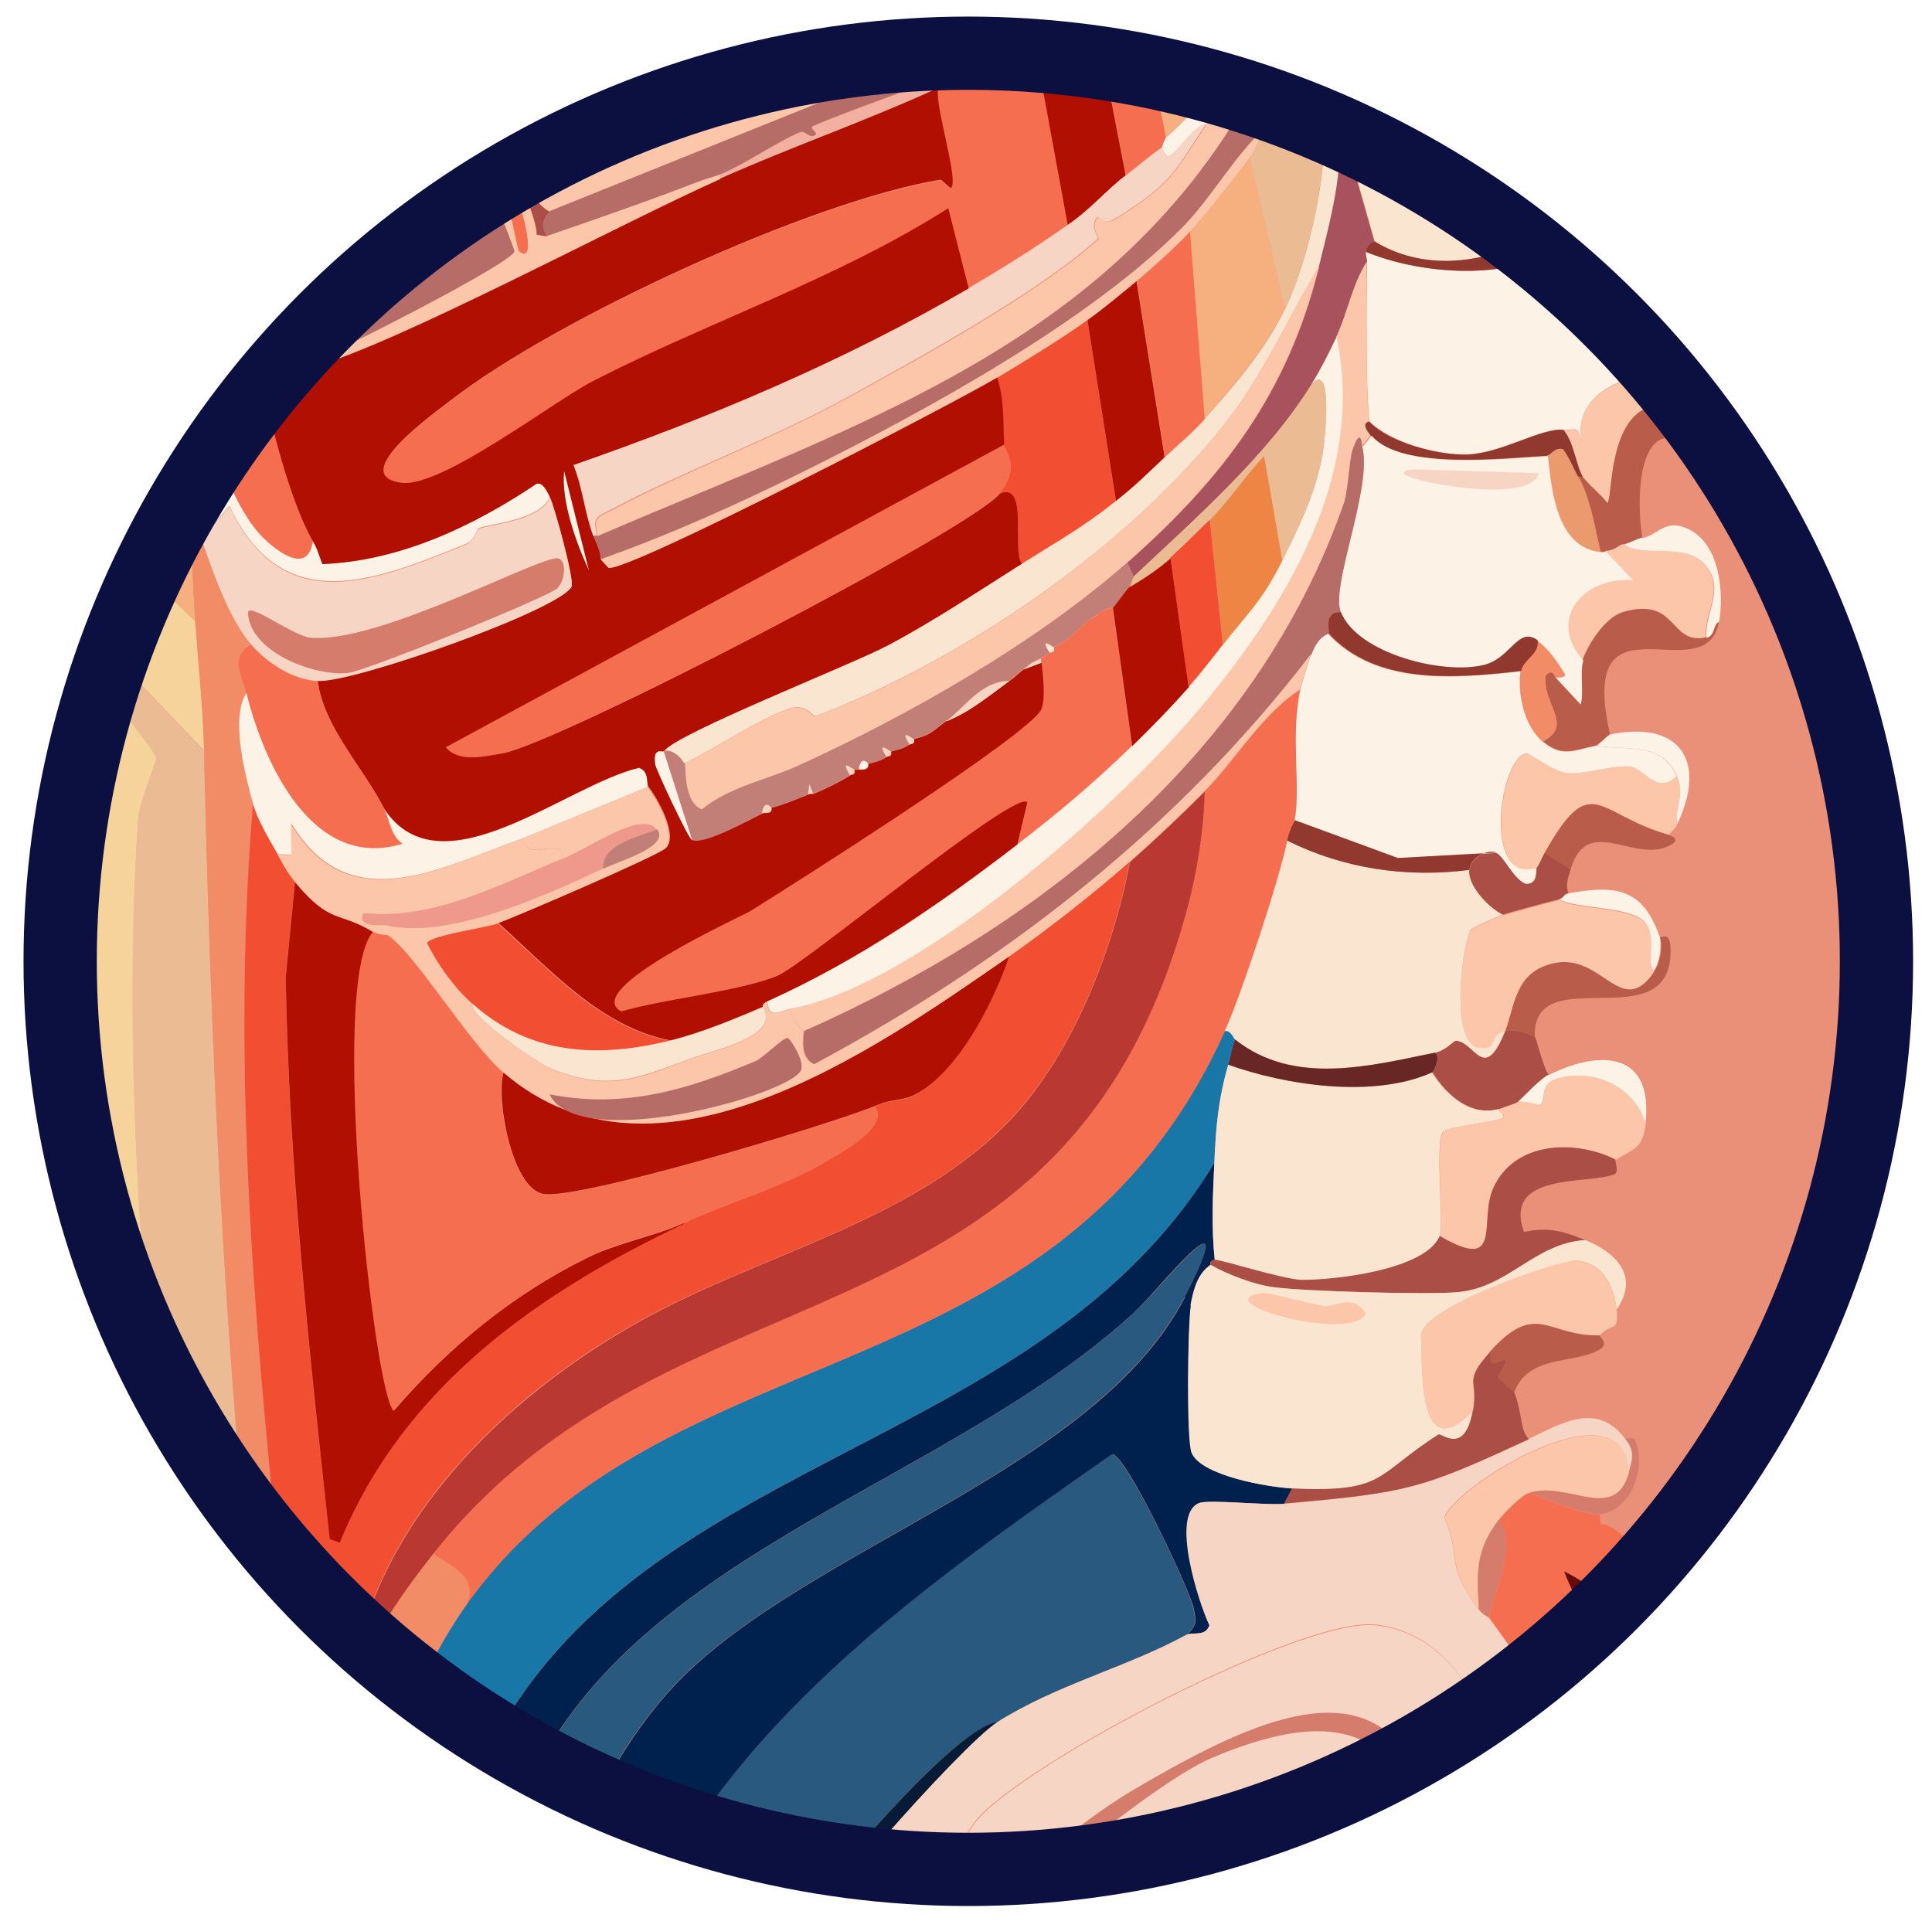 <?xml version="1.0" encoding="UTF-8"?>
<svg id="Layer_1" xmlns="http://www.w3.org/2000/svg" xmlns:xlink="http://www.w3.org/1999/xlink" version="1.1" viewBox="0 0 501 500">
  <!-- Generator: Adobe Illustrator 29.5.1, SVG Export Plug-In . SVG Version: 2.1.0 Build 141)  -->
  <defs>
    <style>
      .st0, .st1 {
        fill: none;
      }

      .st2 {
        fill: #fcc6aa;
      }

      .st3 {
        fill: #f6af7e;
      }

      .st4 {
        fill: #081b36;
      }

      .st5 {
        fill: #d67c6d;
      }

      .st6 {
        fill: #6a090b;
      }

      .st7 {
        fill: #1977a7;
      }

      .st8 {
        fill: #f28c67;
      }

      .st9 {
        fill: #ab4e46;
      }

      .st10 {
        fill: #00214e;
      }

      .st11 {
        fill: #ba3832;
      }

      .st12 {
        fill: #f2b0a1;
      }

      .st13 {
        fill: #f24f32;
      }

      .st14 {
        fill: #ef8545;
      }

      .st15 {
        clip-path: url(#clippath-1);
      }

      .st16 {
        fill: #ea9a6c;
      }

      .st17 {
        fill: #ebbb94;
      }

      .st18 {
        fill: #a8525d;
      }

      .st19 {
        fill: #b95c49;
      }

      .st20 {
        fill: #db323e;
      }

      .st21 {
        fill: #ee998c;
      }

      .st22 {
        fill: #2a597f;
      }

      .st23 {
        fill: #b66d68;
      }

      .st24 {
        fill: #f56e50;
      }

      .st25 {
        fill: #fae5d0;
      }

      .st26 {
        fill: #682625;
      }

      .st1 {
        stroke: #0b1041;
        stroke-miterlimit: 10;
        stroke-width: 19px;
      }

      .st27 {
        fill: #fdf2e6;
      }

      .st28 {
        fill: #c17f78;
      }

      .st29 {
        fill: #f7d5c4;
      }

      .st30 {
        fill: #91392f;
      }

      .st31 {
        fill: #b20f03;
      }

      .st32 {
        clip-path: url(#clippath);
      }

      .st33 {
        fill: #eb9078;
      }

      .st34 {
        fill: #f7d39c;
      }
    </style>
    <clipPath id="clippath">
      <circle class="st0" cx="251.1" cy="249.3" r="234.8"/>
    </clipPath>
    <clipPath id="clippath-1">
      <circle class="st0" cx="265" cy="382" r="386.1"/>
    </clipPath>
  </defs>
  <circle class="st33" cx="250.5" cy="251.2" r="239.8"/>
  <g class="st32">
    <g class="st15">
      <g id="Generative_Object-3">
        <g>
          <path class="st34" d="M-17.5,109.2c3.2,8.6,18.8,25,20.9,32.3,4.8,16.7,1.5,69.5,3.3,91.2,7.6,95.4,22.1,229.8,58.3,317.5,5.4,13,11.4,12.8,13.2,30,7,67-25.8,156.5-36.9,223.4-2.2,13.7-10.5,65.1-8.4,75.5,1.7,8.6,20.3,14.5,27,18.5-6.1-102.7,23.8-202.5,30.9-304.3-2.5-8.1-3.6-17.4-5.2-25.8-24.6-53.6-35.4-120.4-42.6-179.3-6.8-55.8-10.9-120.3-7.1-176.1.3-3.7,4.8-14.7,4.7-15.5-.4-3-33.3-41-34.1-50.4l46.5,48.5c-.3-11.3-1.5-22.4-2.3-33.6-21.4-18.7-32.3-48.3-41.7-74.7-10.1,7.7-17.2,14.7-26.5,22.8h0Z"/>
          <path class="st3" d="M9,86.4c9.4,26.4,20.3,55.9,41.7,74.7-.6-8.6-1.3-17.7-.2-26.3-6.5-22.3-9.6-46-9.7-69.2,0,0,0-1.5-1.4-1.1-10.7,6.7-20.3,14.3-30.3,22Z"/>
          <path class="st17" d="M85.6,567.6c-.7-3.6-.8-10.7-1.7-16.1-21.5-125.8-28-230.1-31-356.8L6.4,146.2c.8,9.4,33.7,47.4,34.1,50.4,0,.8-4.4,11.8-4.7,15.5-3.8,55.8.3,120.3,7.1,176.1,7.2,58.9,18,125.8,42.6,179.3h0Z"/>
          <g>
            <path class="st8" d="M50.6,161.1c.8,11.3,2,22.3,2.3,33.6,3,126.7,9.5,230.9,31,356.8l12.4-1.3c-.2-1.6-.3-3.3-.5-5-.5-5-2.2-11.6-.4-16.3-2.7-37.3,3.5-82.2,25.8-113.1,2.7-7-4-9.5-8.9-12.9-9.3,11.8-15.3,20.9-21.4,34.9-3.7,8.5-6.7,17.9-9.8,26.7-.5,1.5,4,3-2.1,4-8.8-86.4-20.6-173.5-13.4-260.1-2.1-7.3-5.9-22.2-1.7-28.7-1.2-4.8-4.4-9.6,1.2-12.7-5.7-6.6-10.1-19.2-12.9-27.5-.6-1.7-1.3-3.1-1.8-4.8-1,8.6-.3,17.7.2,26.3h0Z"/>
            <path class="st7" d="M121.2,415.9c-22.3,30.9-28.5,75.8-25.8,113.1.4,5.1,2.3,11.5.4,16.3.2,1.6.3,3.3.5,5,2.5,20,6.1,42.3,12.7,61.4,3.6,10.4,10.2,19.9,14.4,29.8,2.6,6.1,5.8,9.8,6.8,16.8,6.7-.5,1.9-6.9,7.9-8.3l-.3-2.5c-27.4-49-35.9-119.2-19.3-173,30.4-98.7,146.7-91,196.4-172.9.4-9.5,1-16.3,3.6-25.5.6-2.1,1.1-4.5,1.8-6.5-.4-.4-1.3-2.6-2.7-2.2-43.7,96.8-144.6,76.5-196.5,148.5h0Z"/>
            <path class="st22" d="M152.6,549.3c6.9-17.7,31.3-24.6,48.4-28.9-.4-2.6-1.4-8.4-1.1-10.5,1-7.1,46.2-61.8,58.6-63.2,15.1-9.7,33.4-14.2,49.1-22.7,2.8-2.4,2.5-3.6,1.8-7.1-.9-4.6-17.3-39.5-21.1-39.8-62.9,43.9-126.9,89.2-135.7,172.2h0Z"/>
            <path class="st10" d="M131.6,551.5c-2,30.5,3.1,65.3,6.3,95.9l.3,2.5h1.2c3-22.9,6.5-83.1,13.3-100.6,8.7-83,72.8-128.3,135.7-172.2,3.8.3,20.1,35.2,21.1,39.8.7,3.5,1,4.6-1.8,7.1,1.6-.9,4.9.6,6-2.5-2.8-5.7-10.1-28.7-2.7-31.7,2.4-1,17,.6,22,.2l2.1-4c-5.9-.3-23.5-3.2-26-9.2-1.4-3.2-1.1-33.5-.2-38.2l-1.5-2.4c-23.1,45.1-98.2,65.2-131.9,100.3-26.4,27.6-41.3,77.4-43.8,115h0Z"/>
            <path class="st10" d="M137.8,647.4c-3.2-30.6-8.3-65.4-6.3-95.9-12.2-27.4-5.7-66.9,7.8-93,29.4-56.9,108-74.9,155.1-118.4,6.1-5.7,28.3-34.1,12.8-3.8l1.5,2.4c.7-3.7,1.6-8.2,5.2-10.6,0,0-.5-1.1,1.1-1.4-.9-8.4-.5-16.7-.1-25.1-49.7,81.9-166,74.3-196.4,172.9-16.6,53.8-8,123.9,19.3,173h0Z"/>
            <path class="st13" d="M90.8,437.8c5.4-42.4,39.9-75.9,75.9-95.7,31.4-17.4,70.9-25.4,96.1-52.7,15.6-16.9,25.9-43.4,30.1-65.9-9.1,8.1-21.3,17.6-31.3,24.6-3.8,10.9-11.6,26.3-20.9,33.6-6.3,4.9-7.8,2.6-13.9,5.2,4.1,5.1-8.3,11.7-11.7,13.8-11.7,7.1-25.4,10.8-37.8,16.5-38,18-72.8,42.4-89.2,82.7l-2.6-1c-5.4-48.5-10.7-96.8-11.4-145.6l2.4-24.7c-2.2-2.7-2.9-4.2-4.5-7.1-2.3-4.1-5.1-8.6-6.4-13.1-7.2,86.6,4.6,173.8,13.4,260.1,6.1-1,1.6-2.5,2.1-4,3-8.8,6-18.2,9.8-26.7h0Z"/>
            <path class="st24" d="M312.4,205.2c-.2,9.9-1.9,20.5-4.4,29.9-31.8,118.9-133.1,88.6-195.7,167.8,4.8,3.4,11.6,5.9,8.9,12.9,51.9-72,152.8-51.7,196.5-148.5,4.4-9.7,14.2-39.7,16.2-49.4.7-3.6,1.9-4.9,2-5.2,1.7-8.2-1.2-22.1,1.5-34-10.1,6.5-16.7,18.1-24.8,26.4h0Z"/>
            <path class="st11" d="M293,223.6c-4.2,22.4-14.5,48.9-30.1,65.9-25.2,27.2-64.7,35.3-96.1,52.7-36,19.9-70.5,53.4-75.9,95.7,6.1-14,12.1-23,21.4-34.9,62.6-79.2,163.9-49,195.7-167.8,2.5-9.5,4.2-20.1,4.4-29.9-5.5,5.6-13.5,13.1-19.4,18.3h0Z"/>
            <path class="st22" d="M131.6,551.5c2.5-37.6,17.4-87.4,43.8-115,33.7-35.1,108.7-55.2,131.9-100.3,15.5-30.2-6.6-1.8-12.8,3.8-47.1,43.6-125.7,61.6-155.1,118.4-13.5,26.1-20,65.6-7.8,93h0Z"/>
            <g>
              <path class="st25" d="M326.2-10.7c2,2.9,3.1,6.5,4.8,9.5,1.2,2.2,3.7,4.9,4.5,7.1,4.5,11.6,1,8.8-2.9,20.4,2.2-2.7,5.9-9.7,8.2-5.2,6.8,13-1.1,46-7.6,59.1-5.3,10.8-12.9,19.6-20.9,28.5-3.6,4-6.5,6.3-10.3,9.8-4.6,4.4-7.4,7.2-12.6,11.3-8.9,7-15.4,10.5-24.6,16.4-11.4,7.2-22.9,14.9-34.8,21.2-9.1,4.9-54.8,22.8-58,27.4,2.2-.6,4.5,1.4,5.4,3.2,8.2-3.9,18.6-11.1,26.8-14.1,5.3-1.9,6.2,2.3,7.7,1.7,38.9-15.1,81.1-44,106.7-77,9.5-12.3,15.4-26.4,23.5-39.5,3.3-13.1,6.3-24.1,5.4-38.2l9,31.7c12,7.5,27.5,6.3,39.5-.4,4.1-2.3,6.1-8.2,6.7-8.2.7,0,3.4,5.4,3.8,5.9.3.3,5.3,7.9,5.4,3.8-3.3-2.2-12.9-28.1-11.2-29.6,11,7.1,20.1-3.3,28.7-1.7,6.7,1.2,5.8,10.9,10.7,12.7-.1-1.6-1.2-2.9-1.8-4.8-1.7-5.6-5.7-12.5-11-15.2-6.2-3.2-7.6-2.1-10.5,1.1-2.5,2.7-.2,7-8.2,5.9-5.3-.7-22.5-20.8-26.6-26.1,2.3,3.7.9,5.8-2.3,7.8-6.6,4.1-32.9,8.9-36.4,0,15,6.5,25.4-.1,36-10-1.4-2.6-2.7-5.7-.9-8.7v-1.2c-17.6-2.5-34.4-3.5-52-4.6h0Z"/>
              <path class="st19" d="M378.1-6.1v1.2c7,.1,32.5,27.5,33.5,31,1.1,3.9-1.9,3.7-3.1,6,8,1.1,5.6-3.1,8.2-5.9l-10.4-27.8c-2.7-.5-4.7-.3-6.3-.6l9.2,21.6-20.6-22.9c-2.9-.5-5.2-2-10.3-2.7h0Z"/>
              <path class="st27" d="M388.4-3.4l20.6,22.9-9.2-21.6c-3.8-.7-7.7-.7-11.4-1.3h0Z"/>
              <path class="st29" d="M396.4,373.3c-27.9,12.9-31.2,13.8-63.5,16.7-5,.4-19.6-1.2-22-.2-7.5,3,0,26,2.7,31.7-1.1,3.1-4.4,1.6-6,2.5-15.6,8.5-33.9,13-49.1,22.7-9.2,5.9-53,55-54.8,64-3.9,19.2,12.5,29.5,24.3,40.7,6-2.3-7.5-9.1-8.7-11-14.3-22.7,10.9-36.1,21.8-49.3,4.6-5.6,8.6-15.1,12.4-19.5,13-14.9,84.4-52.4,103.2-50.3,20.9,2.3,31.4,25.1,31.5,43.7,0,7.6-4.8,14.4-6.6,20.8,0,.2,2.8,2,2.7,2.2-.8,2.7-6,3.2-4.2,7.3,11-12.9,21.6-19,21.1-38.6-.5-17.2-5.8-24.4-15.2-37.3-.1-.1-1.5-.5-2.7-2.2-8.7-11.6-4.1-12.3-8.7-23.5.8-7,46.5-36.4,47.7-11.9,1-3.4,1.7-5.6-.9-8.7-7.4-9.9-16.9-3.7-25.1.1h0Z"/>
              <path class="st27" d="M354.2,65.4c-.1.7.3,1.7.3,2.5-.1,10-.4,31.7.6,41.3,5.3,5.5,17.8,8.9,25.4,8.6,9-.3,19.3-7,25-6.4,3.5.4,3.3-1.6,4.7,3.3-4.7-21.2,41.5-24.6,34.1-3.6,1.1,0,1.2-1.5,2.4-1.5,2.7-12.7,3.4-17.7-9.4-24.1-3.6-.4-6.2,1.5-9.2,2.2-.2,0-.2,2.2-2.2,2.7-15.5,4.3-18.2-14.9-24-25.1-12.7,7.6-34.5,5.5-47.7,0h0Z"/>
              <path class="st24" d="M415,395.2c-3.5,0-19.2,7.2-20.1,11.5-1.4,6.8,2.9,9.7,5.2,13.9,15.7,9.8,15.8,24.2,15.6,41-.1,7.6-1.5,16.2-3.9,23l3.9.9c.2-17.4,2.6-28.9,1.3-47.2-.2-2.5-3.8-2.9,2.2-3.4-4.2-10.7-9.9-18-13.5-27.4,32.1,15.4,34.8,69.1,36.3,100.9,1.3,28.7-1.6,61.9-9.5,89.4.2.8.3,1.7.3,2.5,5.5-3.3,6.3-12.5,8.1-18.4,4.3-14.4,8.4-30,10.4-45,4.7-36.9.7-95.9-20.9-127.6-2.5-3.8-10.6-14.1-15.3-14.1h0Z"/>
              <path class="st2" d="M393.5,285.8c-1.4.6-3.5,1.1-4.8,1.8-.7.3,2.3,1.8.9,2.4-2.6,1.1-14,2.1-15.3,3.5-2.2,2.5.2,24.5-.9,27.1,16.6,9.7,10.2-3.7,13.8-12.1,5.4-12.6,21.5-12.9,31.8-7.7,4.4-2.9,7-2.6,7.8-9.6-2.9-9.6-13.8-14.3-23.1-11.4-4.8,1.5-2.5,5.7-4.3,6.7-.2.1-4.6-1.2-5.7-.7h0Z"/>
              <path class="st24" d="M388.6,394.2c5.3,5.9-1.3,18.5-2.4,25.3,9.4,13,14.7,20.1,15.2,37.3,4,5.8,5.2,15,6.1,22,5.6,1.1,6.9-13.7,7-17,.6-22-5.4-24.8-14.3-41.1-2.3-4.2-6.6-7.1-5.2-13.9.9-4.3,16.6-11.5,20.1-11.5l-.3-2.5c-3.3.3-14.4-4.1-18.1-5.6-2.1.6-6.6,5.2-8,7.1h0Z"/>
              <path class="st2" d="M381.9,366c1.5-8.3-2.8-7.4,4.6-15.5,12.1-13.4,14.8-3.9,28.4-4.2,3.2-3.6,4.9-.4,4.3-6.7-.5-6-4-12.3-10.7-12.7-4-.2-40.9,12.3-40,19.9.4,8.9-.8,33.5,13.3,19.3h0Z"/>
              <path class="st9" d="M373.3,320.5c-3.9,8.7-27.5,11.4-35.8,11.3-4.7,0-21.3-5.4-22.5-5.2-1.6.3-1,1.3-1.1,1.4,4.3,2.5,11.5,5.2,16.3,5.8,7.9,1.1,40.2,2,47.8,1.3,13.3-1.2,19.8-12.7,33.1-13.5-5-2-9.3-3.6-15.9-2.1-5.6-15.7,16.8-12.2,23.5-15,1.2-.5,0-3.6.2-3.8-10.3-5.2-26.4-4.9-31.8,7.7-3.6,8.4,2.8,21.8-13.8,12.1h0Z"/>
              <path class="st2" d="M398.5,225.1c1-1.5,1.3-2.6,2.1-4,12.3-21.6,13.4-9.9,32.1-4.6.8-.9,1.7-1.6,2.2-2.7-.7-4.4,2.1-7.6,0-12.5-5.1,5.1-8.4-2.1-12.2-2.5-4.6-.4-11.4,2.1-16.1,1.7-3.3-.3-10-5.2-10.6-5.2-6.9.9-11.8,34,2.5,29.8h0Z"/>
              <path class="st9" d="M381.9,366c-2.1,11.5-8,5.4-8.8,5.9-16.7,10.6-13.5,15.1-38,14l-2.1,4c32.3-2.8,35.6-3.8,63.5-16.7-2.3-1.9-1.7-6.6-3.8-12.1-.1-.3-4-3.6-4.2-4,0-.2,2.2-3.8,2.1-4-.7-1.9-4.6,3.6-4-2.7-7.4,8.2-3.1,7.2-4.6,15.5h0Z"/>
              <path class="st19" d="M410.4,171.1c-1,2.7.2,8.5-.7,11.4l-6.4-6.9c0,.1-.6-2.6-2.5-.4-.9,7.4,7.4,12.9-.7,17,5,4.2,7.9,2.3,13.9,1.1.2,0,3.2-2.8,3.5-2.9-8.8-38.8,24.9-10.2,28.3-29.3-1.7.6-.9,3.6-3.3,4.1-9.5,2-7.2-10.7-21.4-6.6-4.6,1.3-9.1,8.2-10.6,12.4h0Z"/>
              <path class="st19" d="M410.5,123.5h-1.2c3.2,5.8,4.3,13.3,5.8,19.6.4,0,.8-.1,1.2-.1,3.1-.1,3.4-1.4,4.8-1.8,1.8-.5,3-1.3,4.8-1.8-1.2-6.3-1.7-23.7,5.5-25.7,5.4-1.5,13.1,6.6,16.8-1.1,1.1-2.3-1.6-2.8-1.6-3-1.1,0-1.2,1.5-2.4,1.5-5.7-.1-6.7-8.7-16.3-5.8-11.2,3.4-9.8,24.4-11.2,25-1.5-2.2-5.2-4.9-6.4-6.9h0Z"/>
              <path class="st19" d="M438.1,40.3c.6,1.9,1.6,3.2,1.8,4.8.2,3.7.8,4.9-2.3,7.8-22.6-19.4-20.1,12.1-14.8,26.6l-11.8-10.7c4.2,7.8,6.2,17.6,14.8,21.7,2-.6,2-2.7,2.2-2.7-.9-5.9-5.8-26.9,0-30.1,3.7-2,12.3,3.2,14.1-3.3.2-.7,0-14.7-4-14h0Z"/>
              <path class="st9" d="M390.4,267.3c-5.6,14-7.8,2.7-12.9,2.6-.3,0-2.7,2.5-5.3,3.1,1.6.9-.5,5-.7,5.1,3.7,5.9,9.9,11.5,17.3,9.5,1.4-.6,3.4-1.1,4.8-1.8,1.9-1.8,6-6.1,8-7.1-1.3-1.5-3.2-9.3-3.5-9.7-.5-.6-5.4-2.3-7.7-1.7h0Z"/>
              <path class="st19" d="M430.5,243.1c.7,2.8,0,6.7-1.6,8.9-8.5,12.4-13.4-5.1-26-2.3-10.2,2.3-10.1,11.3-12.6,17.6,2.3-.6,7.2,1.1,7.7,1.7-.8-20.8,36,1.3,35.2-23.1-.1-4.6-2.7-2.6-2.8-2.8h0Z"/>
              <path class="st9" d="M381,225.6c-.5,4.1,5.2,10,8.7,11.6,1.3-.5,12.8-3.6,14.6-4,1.2-.2,1.2-1.3,2.4-1.5-.8-2.6,0-4.1.6-6.3l-6.7-4.3c-.8,1.4-1.1,2.5-2.1,4-.2.4.5,4.2-2.7,4.1-3.2-1.1-5.7-7.2-7.7-8-2.4-.9-6.6,1.1-7.1,4.5h0Z"/>
              <path class="st19" d="M400.6,221.1l6.7,4.3c4.4-14.8,17.2-.7,26.3-6.5,2.4-1.6-1-2.3-.9-2.4-18.8-5.3-19.9-17-32.1,4.6h0Z"/>
              <path class="st19" d="M386.5,350.5c-.6,6.3,3.3.8,4,2.7,0,.2-2.2,3.8-2.1,4,.1.3,4,3.6,4.2,4,3.6-9.9,15.3-7.4,22-11.1,3-1.6,0-3.5.2-3.8-13.6.4-16.3-9.2-28.4,4.2h0Z"/>
              <path class="st27" d="M425.9,139.4c-1.8.5-3,1.3-4.8,1.8,4.9,3.6,15.5-.4,20.6,4.8,6.2,6.4.3,12.6.8,19.4,2.4-.5,1.6-3.5,3.3-4.1,1.1-6.3.8-20.1-8.2-24.2-5.7-2.6-7.4,1.4-11.7,2.5Z"/>
              <path class="st27" d="M401.6,278.7c-2.1,1-6.1,5.3-8,7.1,1.1-.5,5.5.8,5.7.7,1.9-1-.4-5.2,4.3-6.7,9.4-2.9,20.2,1.8,23.1,11.4,2.1-18.3-11.5-19.2-25.1-12.4h0Z"/>
              <path class="st27" d="M417.5,190.5c-.2,0-3.2,2.8-3.5,2.9,7.6,1.3,17-1.1,20.9,7.9,2.1,5-.7,8.1,0,12.5,7.9-16.5.7-27.1-17.5-23.3h0Z"/>
              <path class="st27" d="M406.7,231.7c-1.2.2-1.2,1.2-2.4,1.5,4.2,2.6,19.6,1.7,22.6,6.4,2.5,3.9-.1,9,1.9,12.3,1.5-2.2,2.2-6.2,1.6-8.9-4.3-12.3-10.8-13.7-23.8-11.3h0Z"/>
              <path class="st5" d="M421.5,373.2c2.6,3.1,1.9,5.3.9,8.7-3.6,13.1-15.7,2.1-25.8,5.2,3.8,1.5,14.9,5.9,18.1,5.6,8.5-.8,12.3-12.4,9.3-19.2-.5-1.1-2.4-.2-2.5-.4h0Z"/>
              <path class="st4" d="M201.1,520.4c1.2,8.7,5.2,15.1,11,21.4,6,6.5,19.7,15.4,27.4,22.2.5.5,3.5,1.6,4,2.1h1.2c-5.3-5.2-11.2-9.6-16.6-14.7-11.8-11.2-28.2-21.5-24.3-40.7,1.8-9,45.6-58.2,54.8-64.1-12.4,1.4-57.6,56.1-58.6,63.2-.3,2.1.7,7.9,1.1,10.5h0Z"/>
              <path class="st2" d="M406.3,59.9c-2,1.7-2.2,4.2-4.4,5.5,5.8,10.2,8.5,29.4,24,25.1-8.5-4.1-10.6-13.8-14.8-21.7l11.8,10.7c-5.4-14.5-7.9-46,14.8-26.6,3.1-2.8,2.6-4,2.3-7.8-4.9-1.8-4-11.4-10.7-12.7-8.5-1.6-17.7,8.9-28.7,1.7-1.6,1.5,8,27.3,11.2,29.6-.1,4.1-5.1-3.5-5.4-3.8h0Z"/>
              <path class="st16" d="M378.2-4.9c-1.8,3-.5,6.1.9,8.7,1.1,2,2.6,2.1,2.7,2.2,4.1,5.2,21.2,25.3,26.6,26.1,1.2-2.2,4.3-2.1,3.1-6-1-3.5-26.5-30.9-33.3-31h0Z"/>
              <path class="st30" d="M356.4,62.6c-1.2.1-2.1,1.6-2.2,2.7,13.1,5.5,35,7.6,47.7,0,2.2-1.3,2.5-3.8,4.4-5.5-.4-.4-3-6-3.8-5.9-.5,0-2.6,5.9-6.7,8.2-11.9,6.7-27.5,7.9-39.5.4Z"/>
              <path class="st30" d="M381.9,6.1c-.1-.1-1.7-.3-2.7-2.2-10.5,9.9-20.9,16.5-36,10,3.5,8.9,29.7,4.1,36.4,0,3.2-2,4.6-4,2.3-7.8Z"/>
              <path class="st22" d="M380.3,495.4c-4.4,5.2-10.3,12.7-13.1,18.9,21.3-10.8,37.5,15.9,41.7,33.3-3.3-15.3,0-32.1-.5-46.4-.2-4.2.2-8.3,0-12.5-.2-3.3-.6-6.7-1-9.9-.9-6.9-2.1-16.1-6.1-22,.5,19.6-10,25.6-21.1,38.6h0Z"/>
              <path class="st2" d="M383.5,417.3c-.5-9.8-.9-15.1,5.1-23.1,1.4-1.9,5.9-6.5,8-7.1,10.1-3.1,22.1,7.9,25.8-5.2-1.1-24.6-46.9,4.9-47.7,11.9,4.6,11.3,0,12,8.7,23.5h0Z"/>
              <path class="st5" d="M383.5,417.3c1.3,1.7,2.6,2.1,2.7,2.2,1.1-6.9,7.7-19.4,2.4-25.3-6,8-5.6,13.3-5.1,23.1Z"/>
              <g>
                <path class="st25" d="M308.8,338.6c-.8,4.7-1.2,35,.2,38.2,2.6,6,20.1,8.9,26,9.2,24.5,1.1,21.4-3.4,38-14,.8-.5,6.7,5.5,8.8-5.9-14.1,14.2-12.9-10.4-13.3-19.3-1-7.6,36-20,40-19.9,6.8.3,10.2,6.6,10.7,12.7,6.2-8.9-.5-14.9-8.1-18-13.2.8-19.8,12.3-33.1,13.5-7.6.7-40-.2-47.8-1.3-4.8-.6-12-3.3-16.3-5.8-3.5,2.4-4.5,6.8-5.2,10.6h0Z"/>
                <path class="st2" d="M327.9,335.3c-17,1.8,22.1,13.2,26.3,5.4-3.4-5.5-7.9-1.6-10.9-2-2.3-.3-14.6-3.5-15.4-3.4Z"/>
              </g>
              <path class="st2" d="M405.4,111.5c2.6,2.7,3.5,9.5,5,12,1.2,1.9,4.8,4.7,6.4,6.9,1.4-.6,0-21.6,11.2-25,9.6-2.9,10.6,5.7,16.3,5.8,7.4-21-38.8-17.6-34.1,3.6-1.4-4.9-1.3-2.9-4.7-3.3h0Z"/>
              <path class="st30" d="M355.4,112.9c7.8,9.2,35.3,5.8,45.7,5.3,1,0,2.2-2.3,4.2-1.7,1.6,2.2,2.5,4.8,3.9,7.1h1.2c-1.6-2.6-2.4-9.4-5-12.1-5.7-.6-16,6.1-25,6.4-7.5.2-20.1-3.1-25.4-8.6,0,.2-2.5.3.4,3.7h0Z"/>
              <path class="st20" d="M415.7,485.4c-.5,34.7,2.3,67.8,8.1,102,1.8,1,2.8,3.7,5.4,3.2,4.3-50.6,9.2-107.5-10-155.8-6,.4-2.3.8-2.2,3.4,1.2,18.3-1.1,29.8-1.3,47.2h0Z"/>
              <path class="st6" d="M419.2,434.9c19.2,48.3,14.3,105.1,10,155.8-.1,1.6.7,3.4.5,5,2.8-.7,2.3.1,2.7,2.2,7.9-27.5,10.8-60.8,9.5-89.4-1.5-31.8-4.2-85.5-36.3-101,3.6,9.5,9.3,16.8,13.5,27.4h0Z"/>
              <path class="st3" d="M411.8,484.6c-.6,1.8,2.2,4.4-3.3,4.1.2,4.2-.1,8.3,0,12.5-2,29.3,8.1,57.5,11.4,85.3,1.4-.4,2.7.2,3.9.8-5.8-34.3-8.6-67.3-8.1-102l-3.9-.9h0Z"/>
              <path class="st31" d="M400.1,420.6c8.9,16.4,14.9,19.1,14.3,41.1h1.2c.3-17,.2-31.4-15.6-41.1h0Z"/>
              <path class="st13" d="M407.4,478.8c.4,3.2.9,6.7,1,9.9,5.6.3,2.7-2.3,3.3-4.1,2.4-6.8,3.8-15.4,3.9-23h-1.2c0,3.5-1.4,18.2-7,17.2h0Z"/>
              <path class="st25" d="M318.5,276.1c-2.6,9.2-3.2,16-3.6,25.5-.4,8.3-.8,16.7.1,25.1,1.2-.2,17.8,5.1,22.5,5.2,8.3.1,32-2.5,35.8-11.3,1.2-2.6-1.3-24.6.9-27.1,1.3-1.4,12.8-2.4,15.3-3.5,1.4-.6-1.5-2.1-.9-2.4-7.4,2-13.6-3.6-17.3-9.5-15.1,6.8-37.8,3.4-52.9-2h0Z"/>
              <path class="st27" d="M340,169.7c-.5,1.3-2.5,7.7-2.8,9.1-2.6,12,.2,25.8-1.5,34l26.7,9.8,25.6-1.4c2,.8,4.5,6.9,7.7,8,3.2.1,2.5-3.7,2.7-4.1-14.3,4.1-9.4-29-2.5-29.8.6,0,7.2,4.9,10.6,5.2,4.7.4,11.5-2.1,16.1-1.7,3.8.3,7.1,7.6,12.2,2.5-3.9-9-13.2-6.6-20.9-7.9-6,1.3-8.9,3.1-13.9-1.1-4.6-3.8-6.6-12.3-5.7-18.2-16.9,1.9-37.5,3.8-50-9.8-.3.5-2.5.5-4.4,5.5h0Z"/>
              <path class="st2" d="M416.2,142.9l7,7.4c-12.7-1.2-22.6,10.1-12.9,20.8,1.5-4.2,6-11.1,10.6-12.4,14.2-4.1,11.9,8.6,21.4,6.6-.5-6.7,5.5-13-.8-19.4-5-5.2-15.7-1.2-20.6-4.8-1.5.4-1.8,1.6-4.8,1.8h0Z"/>
              <path class="st8" d="M398.6,166.1c.7,3.5-3.8,5.1-4.2,8-.9,5.9,1.1,14.4,5.7,18.2,8.1-4.2-.1-9.6.7-17,2-2.3,2.5.5,2.5.4.1-.2,2.3.2,2.4-.9-2-3-4.1-6.5-7.2-8.7h0Z"/>
              <path class="st16" d="M401.1,118.2c1,9.3,2.4,23.9,13.9,24.9-1.5-6.3-2.6-13.8-5.8-19.5-1.3-2.4-2.2-4.9-3.9-7.1-2.1-.6-3.2,1.6-4.2,1.7h0Z"/>
              <path class="st25" d="M317.6,267.4c1.5-.4,2.3,1.9,2.7,2.2,15.4,12.1,35.3,6.7,51.8,3.4,2.6-.5,5-3.1,5.3-3.1,5.1,0,7.3,11.4,12.9-2.6-4.7,1.2-1.4,4.7-6.4,4.4-8-.5-4.9-25.8-2.6-30.5.3-.6,7-3.5,8.4-4-3.5-1.6-9.2-7.5-8.7-11.6-16.2,2.1-32.6-.3-47.2-7.6-1.9,9.6-11.8,39.7-16.2,49.4h0Z"/>
              <path class="st26" d="M318.5,276.1c15.1,5.4,37.8,8.8,52.9,2,.3-.1,2.4-4.2.7-5.1-16.5,3.3-36.4,8.8-51.8-3.4-.8,2-1.2,4.4-1.8,6.5Z"/>
              <path class="st2" d="M389.7,237.3c-1.4.5-8,3.4-8.4,4-2.3,4.6-5.5,30,2.6,30.5,5,.3,1.8-3.2,6.4-4.4,2.5-6.3,2.4-15.4,12.6-17.6,12.6-2.8,17.5,14.7,26,2.3-2-3.4.6-8.5-1.9-12.3-3-4.7-18.4-3.8-22.6-6.4-1.8.4-13.3,3.5-14.6,4Z"/>
              <path class="st30" d="M333.8,218c14.6,7.3,31,9.7,47.2,7.6.4-3.4,4.7-5.4,7.1-4.5l-25.6,1.4-26.7-9.8c0,.3-1.2,1.6-2,5.2h0Z"/>
              <g>
                <path class="st29" d="M228.1,551.4c5.4,5.1,11.2,9.5,16.6,14.6,4.7,4.5,10.7,7.2,15.1,12.8,12.9,16.4,12.3,39.4,39.9,34.1,2-.4,8.2-4.5,10.2-4.8,15.2-2.1,18.3,16.4,25.7,24.3,12.4,13.2,23.1,6.2,36.8,28.1,15.1,24.1,17.2,51.5-16.5,58.2,3.4,4.5,1.4,3.9-1.8,6.5,20.9-.7,33.5-9.8,42.8-28.3,8.1-.6-7.6,17.3-8.7,18.5,3.3,5,4.6,4.1,8.9,1.6,10.9-13.7,14.7-34.1,14.7-51.7,0-12.1-.6-26.8-8.9-36.7-11.6-13.9-33.3-10.1-45.4-37.9-5.2-12-8.1-28.2-6.8-41.3.7-7.5,9.6-31.5,16.4-35,2.8-6.3,8.6-13.7,13.1-18.9-1.7-4.2,3.5-4.6,4.2-7.3,0-.2-2.8-2-2.7-2.2,1.8-6.4,6.7-13.1,6.6-20.8-.1-18.7-10.7-41.4-31.5-43.7-18.9-2.1-90.3,35.4-103.2,50.3-3.8,4.3-7.8,13.9-12.4,19.5-10.9,13.2-36.1,26.6-21.8,49.3,1.2,1.9,14.6,8.8,8.7,11h0Z"/>
                <path class="st5" d="M243.2,551.1c-3.9-6.2-7.7-13.7-7.2-21.2,1-17.9,61.2-66.9,78.2-74,35.1-14.8,52.1-6.6,58.5,31.5,3.5-6,0-5.2,0-5.6-5.5-56.5-44.2-38-79-17.5-19.7,11.6-65.5,49.7-59.3,74.6,1.1,4.3,6.1,9,8.8,12.2Z"/>
              </g>
              <g>
                <path class="st27" d="M353.2,115.7c2.9,10.6-8.3,36.3-5.5,43.2,4.4,10.9,26.8,16.3,37.2,13.7,6.9-1.8,8.7-10,13.8-6.4,3.1,2.2,5.2,5.6,7.2,8.7-.1,1.1-2.3.7-2.4.9l6.4,6.9c.9-2.9-.3-8.7.7-11.4-9.7-10.7.2-22,12.9-20.8l-7-7.4c-.4,0-.9.2-1.2.1-11.5-1-12.9-15.6-13.9-24.9-10.4.5-37.9,3.9-45.7-5.3l-2.2,2.7h0Z"/>
                <path class="st30" d="M344.5,164.2c12.4,13.6,33,11.7,50,9.8.4-2.9,4.9-4.4,4.2-8-5.1-3.6-6.9,4.7-13.8,6.4-10.4,2.7-32.8-2.8-37.2-13.7-4.6-.2-2.8,4.7-3.2,5.4h0Z"/>
                <path class="st29" d="M367,121.8c-1.2.1-2.5-.2-3,.9-.2,2,33,8.5,35.1,0l-32.1-1h0Z"/>
              </g>
            </g>
            <path class="st24" d="M177.3,317.2c12.4-5.7,26.1-9.4,37.8-16.5,3.4-2.1,15.8-8.7,11.7-13.8-11.4,4.8-77.3,24.6-86.1,22.8-8.1-1.6-12.2-24.6-10.2-31.5-8.9-7.7-23.1-31.4-30.1-35.7-.2-.1-2.4,0-3.8-.9-11.4,13.2.5,120.4,5.4,124.2,14.2-16.4,30.9-30.1,50.4-39.8,7.2-3.6,17.9-5.7,24.8-8.9h0Z"/>
            <path class="st31" d="M177.3,317.2c-6.9,3.2-17.6,5.3-24.8,8.9-19.5,9.6-36.2,23.3-50.4,39.8-5-3.8-16.9-111.1-5.4-124.2-9-5.5-11-1.9-20.2-12.9l-2.4,24.7c.8,48.7,6.1,97.1,11.4,145.6l2.6,1c16.4-40.3,51.2-64.7,89.2-82.7h0Z"/>
            <path class="st31" d="M130.6,278.1c-2,6.9,2.1,29.9,10.2,31.5,8.7,1.8,74.6-18,86.1-22.8,6.1-2.6,7.6-.4,13.9-5.2,9.4-7.2,17.2-22.6,20.9-33.6-35.8,24.9-91.7,64-131.1,30h0Z"/>
            <g>
              <path class="st3" d="M57.1,55c.3,0,3.5,4.3,4.9,4.5,25.1,4,38.8-7.4,60.2-17.6-.7-3.6,3.8-11.9,7.5-12.1.5,0,2.5.9,2.6,1,38.7-9.5,78-20.9,113.9-38.2v-1.2C210.1-3.4,181.2.2,146.1,11.9c-30,9.9-63.3,24.8-88.9,43.2Z"/>
              <path class="st2" d="M263.5-10.4c-4.6,1.2-45,18-45.5,20.4-.1.6,3.5,0,2.7,2.2-1.9,5.3-73.2,31.1-82.7,36.9,1.2,4.5,4.3,5.5,4.4,5.8L285.6-2.7c3.7-3.3,11-6.7,5.2-10.6-10.5.5-16.5,0-27.3,2.8h0Z"/>
              <path class="st25" d="M258.5-9.9c-13.1,3.3-29.5,13.3-42.6,18.2-26,9.8-54.6,15.5-79.3,27.1.3.5,0,1.7.3,2.5.9,3.3.3,7.9,1.2,11.2,9.5-5.8,80.8-31.5,82.7-36.9.8-2.1-2.9-1.6-2.7-2.2.5-2.5,41-19.2,45.5-20.4-1.6.3-3.4.1-5,.5h0Z"/>
              <path class="st29" d="M39.3,64.4c1.4-.4,1.3,1.1,1.4,1.1,7.7-1.9,3,6.3,4.9,10.8,28.3,16.3,57.8-11.9,84.4-20.1-.5-.9.4-3-1-3.7-19.3,5.3-39.1,15.3-59.9,15-4.1,0-21.6-2.6-20.3-7.9.4-1.7,1-1.2,1.1-1.4.2-.2.9,0,1.2-.1l1.1-1.4c0,0,1.5,0,1.1-1.4-6.2.6-9.4,6.1-14.1,9Z"/>
              <path class="st3" d="M300.9-13.1c-3.1,5.7-6.5,3.8-6.4,10.7.2,10.4,6.1,27.2,7.7,38.1,6.8-5.8,10.5-10.9,15.7-18l-8.2-30.5c-2.9,0-5.9-.3-8.8-.3h0Z"/>
              <path class="st27" d="M122.2,42c-21.5,10.2-35.2,21.6-60.2,17.6-1.4-.2-4.5-4.5-4.9-4.5-.9-.2-2.6.3-3.7.4.4,1.4-1,1.3-1.1,1.4,0,.1.2.4-1.1,1.4-.3.2-1,0-1.2.1l-1.1,1.4c-1.4,5.3,16.2,7.9,20.3,7.9,20.8.2,40.6-9.7,59.9-15,1.4.6.5,2.7,1,3.7.8-.2,1.7,0,2.5-.3-1.7-4.6-3.8-9.7-4-14.6,0-.4-.1-.8-.1-1.2-2.4-1.3-3.5.7-6.1,1.9h0Z"/>
              <path class="st17" d="M309.7-12.8l8.2,30.5c4.6-6.2,9.2-12.2,13.1-18.9-1.7-3-2.8-6.6-4.8-9.5-3.5-.2-10.2-1.8-16.5-2h0Z"/>
              <path class="st12" d="M290.8-13.3c5.8,3.9-1.5,7.3-5.2,10.6-19,17-53.7,26.5-74.7,35.4-1.5.6,1.8,1.8.3,2.5-1.6.7-2.3-1.5-3.9-.8-5.6,2.3-14.5,8.5-20.8,11v1.2c18.7-8.3,38.1-14.9,56.6-23.5,8.1-3.7,17.4-7.4,25.1-11.4,5-2.6,10.4-6.2,15.4-9.1,2.7-1.6,6.7-7,10.8-4.9-.1-6.9,3.3-5,6.4-10.7-3.4,0-6.5-.4-10.1-.2h0Z"/>
              <path class="st24" d="M247.4-8.8c.3,1.3-.5,1.1-1.1,1.4-35.9,17.4-75.2,28.8-113.9,38.2.6.8,0,4.8.6,5.6,1.4,1.8,3.4-1.5,3.7-1,24.8-11.6,53.3-17.3,79.3-27.1,13.1-4.9,29.5-15,42.6-18.2-3-2.3-7.5.6-11.2,1.2h0Z"/>
              <path class="st2" d="M177.4,198c.3.6-.6,10.2,4.4,12.1,7.4-6,16.8-7.6,25.1-11.4,28.6-13.1,61.9-32,85.4-52.8,25-22.1,41.6-44.1,49.7-76.7-8.1,13.1-13.9,27.2-23.5,39.5-25.6,33-67.8,62-106.7,77-1.5.6-2.4-3.6-7.7-1.7-8.1,3-18.6,10.2-26.8,14.1h0Z"/>
              <path class="st13" d="M258.5,98c2,5.8,1.5,11.4,1.8,17.4,0,1.3,4.7,5.4-1.2,12.7,7.6-3.1,2.9,14.9,5.7,18.2,9.2-5.8,15.8-9.4,24.6-16.4l-7.4-46.9c-7,5-16.1,10.5-23.5,15h0Z"/>
              <path class="st23" d="M332,8.8c-34.6,77.7-103.8,98.7-177.1,130.1h-1.2c.8,2.1,1.9,4,1.9,6.2,18.2-6.5,36.1-14.5,53.4-23.1,31.1-15.5,73.2-38.4,97.5-62.9,7.8-7.9,13.5-18.5,21.7-26.1,1.5-2.1,1.8-3.6,4.3-6.7,3.9-11.5,7.4-8.7,2.9-20.4-1.8-.3-2.9,1.7-3.5,2.9h0Z"/>
              <path class="st3" d="M308.5,60.1l3.8,48.5c7.9-8.9,15.5-17.7,20.9-28.5l-9.1-39.2c-4,5.3-11.2,14.6-15.6,19.2h0Z"/>
              <path class="st28" d="M177.4,198c-.9-1.8-3.2-3.8-5.4-3.2l7.4,23.1c3.3,1.1,14.5-5.2,18.1-6.9.6-3.8,2.2-1.5,2.4-1.5,3.4-.9,6.4-2.2,9.7-3.5l.4-2.6.9,2.4c2.9-1.2,6.8-3.1,9.5-4.8-2.8-4.5.9-1.3,1.1-1.4.4,0,.9-.2,1.2-.1.6-3.8,2.2-1.5,2.4-1.5,2.3-.6,2.6-.4,4.8-1.8-2.9-4.5.9-1.3,1.1-1.4,2.4-.5,2.7-.4,4.8-1.8-2.9-4.5.9-1.3,1.1-1.4,4.7-1.2,4.8-2.1,8.3-4.6,4.6-3.2,9-10.4,16.5-10.5,1.2-.9,2.3-2,3.5-2.9,2.5-1.9,1.5-1.5,4.7-3,.9-.4,1.6-1,2.4-1.5-2.9-4.5.9-1.3,1.1-1.4,4.6-2.1,6.1-4.8,9.3-7.2.8-.6,2-1.2,2.4-1.5,1.2-1.1,3.5-1.5,3.6-1.6,1-.9,3.4-4.6,4.4-5.5.1-.1.9-2.5,1-2.6l-1.6-3.6c-23.6,20.9-56.8,39.8-85.4,52.8-8.3,3.8-17.7,5.4-25.1,11.4-4.9-1.9-4.1-11.5-4.4-12.1h0Z"/>
              <path class="st18" d="M342.1,69.2c-8.1,32.6-24.7,54.6-49.7,76.7l1.6,3.6c15.7-14.8,34.9-31.5,46.2-50,2.2-3.5,4.5-8.2,6.3-11.9,3-6.3,4.2-13.7,8-19.7,0-.8-.4-1.8-.3-2.5.1-1.1,1.1-2.6,2.2-2.7l-9-31.7c.9,14.1-2.2,25.1-5.4,38.2h0Z"/>
              <path class="st31" d="M282,83l7.4,46.9c5.2-4.1,8-7,12.6-11.3l-7.3-45.7c-3.3,2.8-9.3,7.7-12.7,10.1Z"/>
              <path class="st17" d="M332.6,26.2c-2.5,3.1-2.9,4.6-4.3,6.7-.9,1.3-2.5,5.7-4.2,8l9.1,39.2c6.5-13.1,14.4-46.2,7.6-59.1-2.4-4.5-6.1,2.6-8.2,5.2h0Z"/>
              <path class="st24" d="M294.8,72.8l7.3,45.7c3.8-3.6,6.7-5.8,10.3-9.8l-3.8-48.5c-4,4.2-9.3,9-13.7,12.7Z"/>
              <path class="st27" d="M317.9,17.8c-5.2,7-8.9,12.2-15.7,18-.1,0-.9,2.1-1,2.6.1,0,1.5,2.7,2.1,2.3,3.2-2,5.8-7.6,9.8-8.5,3.9-5.9,9.7-17.4,14-22.2,2.1-2.3,1.8-2.8,4.9-1.1.5-1.2,1.7-3.2,3.5-2.9-.8-2.1-3.3-4.8-4.5-7.1-3.9,6.7-8.5,12.7-13.1,18.9h0Z"/>
              <path class="st2" d="M128.3,40.1c0,.4.1.8.1,1.2,3.4-1.1,12.8,29.3,6.2,23.8-.4-.3-1.7-7.7-2.2-9.2-.8.2-1.7,0-2.5.3.4.8,3.5,8.6,3.4,9-.5,3-49.2,27.8-53.4,28.8l1.4,1.1c21.5-5.9,79.9-37.3,105.3-48.6v-1.2c-1.8.7-3.4,1-5.6,1.8-12.9,5-26.2,9.6-39.3,14.1l-2.6-.4c0-6.1-8.1-18-2.4-23-.2-.8,0-1.9-.3-2.5s-2.2,2.8-3.7,1c-.6-.8,0-4.8-.6-5.6,0-.1-2.1-1-2.6-1,2.8,4.7-1.4,9.6-1.4,10.2h0Z"/>
              <path class="st8" d="M122.2,42c2.5-1.2,3.7-3.2,6.1-1.9,0-.6,4.2-5.5,1.4-10.2-3.7.1-8.2,8.4-7.5,12.1h0Z"/>
              <path class="st27" d="M40.7,65.5c.1,23.2,3.2,46.9,9.7,69.2.5,1.7,1.2,3.1,1.8,4.8l7.3-8.3c13.8,29.2,37.5,19.5,61.2,9.9,2.3-.9,3.1-4,3.3-4.1,2.7-1.2,16.1-2,18.6-8.2-.7-1.3-1.8-4-3.5-3.4-16.4,11-35.4,20-55.5,20.8-.9-2.3-1.2-3.8-2.5-6-1.1,8.3-8.2,3.6-12.6-.6-9.8-9.3-17.4-35.7-17-49,4.4,4.2,10.1,6.8,16.4,7.1,4.9.2,8.9-1.4,13.5-2.7l-1.4-1.1c-18.5,4.2-27.3-.8-34.5-17.7-1.9-4.4,2.8-12.7-4.9-10.8h0Z"/>
              <path class="st23" d="M142.4,54.9c.1.5-3.1,2.5-.6,6.3,13.1-4.5,26.3-9.1,39.3-14.1,2.2-.9,3.8-1.2,5.4-1.8,6.3-2.5,15.1-8.6,20.8-11,1.6-.7,2.3,1.5,3.9.8,1.5-.6-1.8-1.8-.3-2.5,21-8.9,55.6-18.4,74.7-35.4l-143.2,57.6h0Z"/>
              <path class="st9" d="M141.8,61.2c-2.5-3.8.7-5.9.6-6.3-.1-.3-3.1-1.3-4.4-5.8-.9-3.3-.2-7.9-1.2-11.2-5.7,5,2.4,16.9,2.4,23l2.6.4Z"/>
              <path class="st23" d="M45.5,76.3c7.2,16.9,15.9,21.9,34.5,17.7,4.2-1,52.9-25.8,53.4-28.8,0-.5-3-8.2-3.4-9-26.6,8.2-56.2,36.4-84.4,20.1h0Z"/>
              <path class="st24" d="M283.7,2.5l8.3,43c3.1-2.3,6.1-5.1,9.3-7.2,0-.5.9-2.5,1-2.6-1.6-10.9-7.6-27.6-7.7-38.1-4.1-2.1-8.1,3.3-10.8,4.9h0Z"/>
              <path class="st24" d="M128.4,41.3c.2,5,2.4,10,4,14.6.6,1.5,1.9,8.9,2.2,9.2,6.6,5.5-2.8-24.9-6.2-23.8Z"/>
              <path class="st24" d="M243.2,23c-1.1,4.2,5.5,24.1,3.3,26-.2.1-2.4-2.3-2.7-2.2-33.4,5.4-99.9,36.1-127,57.2-4,3.1-27.2,19.5-12.8,21.4,10.4,1.3,39.2-21.1,49.9-26.5,30.3-15.5,63.2-26.4,91.9-44.7l5.3,20.8c9.3-5.5,17-10.3,25.9-16.5l-8.6-46.8c-7.7,4.1-17.1,7.7-25.1,11.4h0Z"/>
              <path class="st31" d="M268.3,11.6l8.6,46.8c5.8-4,10.3-9.3,15-12.9l-8.3-43c-4.9,2.9-10.4,6.5-15.4,9.1h0Z"/>
              <path class="st2" d="M346.5,87.5c7.7,36.2-13.5,70.2-35.7,96.5-21.4,25.4-72.8,71.2-105.4,77.5-1.1,2.7,2.9,5.4,3.1,5.9,61.4-27.2,117.3-71.8,140-136.9,1.1-3.1,1.4-11.5,2.3-14,.5-1.2,2-5.5,2.4-.9l2.2-2.7c-2.9-3.5-.4-3.5-.4-3.7-.9-9.6-.7-31.4-.6-41.3-3.8,6-5,13.4-8,19.7h0Z"/>
              <path class="st24" d="M63.9,179.8c4.5,18.3,17.2,46.3,40.5,39.1-3.1-2.1-3.3-6.1-4.7-8.9-5.3-10.7-15.8-21.4-17.3-33.3-6.6-.4-13.1-4.7-17.3-9.5-5.6,3.1-2.4,7.9-1.2,12.7h0Z"/>
              <path class="st27" d="M65.6,208.4c1.3,4.5,4.1,9,6.4,13.1l3.8.2-.2-8.1c15.2,25.1,39,11.2,60,3.8l32.5-13.4c-.5-.7.4-3.9-2.4-4.8-18.9,4.3-51.3,32.7-66,10.7,1.4,2.8,1.6,6.8,4.7,8.9-23.3,7.2-36-20.8-40.5-39.1-4.2,6.5-.3,21.4,1.7,28.7h0Z"/>
              <path class="st24" d="M285,159.2l-2.4,1.5c-3.2,2.4-4.7,5.1-9.3,7.2.4,1.4-.8,1.1-1.1,1.4-.8.5-1.5,1.1-2.4,1.5v1.2c.5,3.4,1.3,8.8.1,11.9-2.2,6.2-65.1,46-75.4,52.4-2.4,1.5-44.3,20.4-33.6,26.1,10.8-3.2,30.6-5.3,40.4-9.2,7.1-2.8,62.2-48.9,64.9-45l-2.6,10.9c10.9-8.4,20.1-16.1,29.9-25.7l-5-35.8c-.1.1-2.4.6-3.6,1.6h0Z"/>
              <path class="st24" d="M259.1,128c5.9-7.3,1.3-11.4,1.2-12.7l-144.8,78.5c3.4,4,9.6,2.4,14.6,1.6,13.6-2.3,121.5-58,129.1-67.4Z"/>
              <path class="st29" d="M301.2,38.3c-3.1,2.1-6.2,4.9-9.3,7.2-4.7,3.5-9.1,8.8-15,12.8-8.9,6.2-16.5,11-25.9,16.5-32.5,19-66.9,33.4-102.5,45.8,2.3,5.9,2.8,12.3,5.1,18.3h1.2c-1.2-5,0-4.8,3.7-6.8,19.1-10.1,41.6-18.3,60.9-28.9,19.4-10.7,49.3-27,65.3-41.3.2-.2-2.3-3.7,0-5.7.1-.1,1.8,2.1,3.9.8,15.4-9.2,16.3-13.1,24.3-25.1-4,1-6.5,6.6-9.8,8.5-.6.4-2-2.4-2.1-2.3h0Z"/>
              <path class="st27" d="M340.2,99.5c5.7-5.8,3.2,15.2,3,16.6-1.5,10.7-6.1,20-10.7,29.3-5.3,10.6-8.8,13.3-15.3,21.7-3,3.8-5.6,7.3-8.9,11-4.8,5.4-9.5,10.3-14.7,15.3-9.9,9.6-19,17.3-29.9,25.7-20.3,15.7-41.2,30-64.7,40.6.5,4.8,2.9,2.5,6.5,1.8,32.7-6.3,84-52,105.4-77.5,22.2-26.4,43.4-60.4,35.7-96.6-1.8,3.8-4.1,8.4-6.3,11.9h0Z"/>
              <path class="st13" d="M122.4,260.2c14.8,13.4,32.4,14.3,51.2,9.7-18-3.4-31.3-18.6-44.6-30.5-2.9,1.1-17.6,3-18.3,5.1,2.9,5.7,6.9,11.4,11.7,15.7h0Z"/>
              <path class="st24" d="M81.1,140.3c-5.8-10.2-11.1-30.6-13.2-42.5-6.3-.2-12-2.8-16.4-7.1-.4,13.3,7.3,39.7,17,49,4.4,4.2,11.5,8.9,12.6.6Z"/>
              <path class="st25" d="M197.8,261.1c-7.1,3.1-16.6,7-24.2,8.8-18.8,4.6-36.4,3.6-51.2-9.7-.9,3.5,17.9,15.9,19.9,16.7,16.2,6.8,24.4,2,37.4-2.6,5.6-2,22.9-5.6,18.1-13.2h0Z"/>
              <path class="st2" d="M155.6,145.1l2.1,2.3c5.6.9,90.2-43,100.8-49.4,7.5-4.5,16.5-10,23.5-15,3.4-2.4,9.4-7.3,12.7-10.1,4.4-3.7,9.8-8.6,13.7-12.7,4.4-4.6,11.5-13.8,15.6-19.2,1.7-2.3,3.3-6.7,4.2-8-8.3,7.6-13.9,18.2-21.7,26.1-24.4,24.5-66.4,47.4-97.5,62.9-17.3,8.6-35.2,16.7-53.4,23.1h0Z"/>
              <path class="st29" d="M265.2,173.8l4.8-1.8v-1.2c-3.3,1.5-2.3,1.1-4.8,3h0Z"/>
              <path class="st29" d="M209.6,205.9c.4-.1.9,0,1.2-.1l-.9-2.4-.4,2.6Z"/>
              <g>
                <path class="st31" d="M186.7,46.5c-25.4,11.3-83.8,42.7-105.3,48.6-4.6,1.3-8.6,2.8-13.5,2.7,2.1,11.9,7.4,32.3,13.2,42.5,1.3,2.2,1.6,3.7,2.5,6,20.1-.8,39.1-9.8,55.5-20.8,1.7-.6,2.8,2.1,3.5,3.4,1.1,2.1,6.4,21.7,5.6,23.2-3.2,6.1-56.6,25-65.8,24.4,1.5,12,11.9,22.6,17.3,33.3,14.7,22.1,47.1-6.3,66-10.7,2.7.9,1.9,4.1,2.4,4.8,2.7,3.5,7.6,12.5,4.8,15.8-1.6,1.8-38.6,17.8-43.7,19.6,13.3,11.9,26.5,27,44.6,30.5,7.5-1.8,17.1-5.7,24.2-8.8,0,0-.6-.6,1.1-1.4,23.5-10.6,44.4-25,64.7-40.6l2.6-10.9c-2.7-3.9-57.9,42.2-64.9,45-9.8,4-29.6,6-40.4,9.2-10.7-5.7,31.2-24.6,33.6-26.1,10.3-6.4,73.2-46.2,75.4-52.4,1.1-3.2.3-8.6,0-11.9l-4.8,1.8c-1.1.9-2.2,2-3.5,2.9-5.3,3.8-10.3,8.1-16.5,10.5-3.5,2.5-3.6,3.4-8.3,4.6.3,1.4-.7,1.1-1.1,1.4-2.2,1.3-2.5,1.2-4.8,1.8.3,1.4-.7,1.1-1.1,1.4-2.2,1.3-2.6,1.2-4.8,1.8.2,1.6-1.2,1.6-2.4,1.5-.4,0-.9,0-1.2.1.3,1.4-.7,1.1-1.1,1.4-2.7,1.7-6.6,3.6-9.5,4.8-.4.1-.9,0-1.2.1-3.3,1.3-6.2,2.6-9.7,3.5.3,1.9-1.6,1.1-2.4,1.5-3.6,1.7-14.8,8-18.1,6.9-1-.4-9.4-18.6-9.6-19.7-.6-4.7,1.8-2.8,2.2-3.4,3.2-4.6,48.8-22.5,58-27.4,11.9-6.3,23.4-14,34.8-21.2-2.8-3.4,1.9-21.3-5.7-18.2-7.6,9.4-115.4,65.2-129.1,67.4-5,.8-11.2,2.4-14.6-1.6l144.8-78.5c-.3-5.9.1-11.5-1.8-17.4-10.6,6.4-95.3,50.3-100.8,49.4l-2.1-2.3c0-2.2-1.1-4.1-1.9-6.1-2.2-5.9-2.7-12.4-5.1-18.3,35.6-12.4,69.9-26.8,102.5-45.8l-5.3-20.8c-28.8,18.3-61.6,29.2-91.9,44.7-10.7,5.5-39.6,27.9-49.9,26.5-14.4-1.9,8.8-18.3,12.8-21.4,27.1-21.1,93.6-51.8,127-57.2.3,0,2.6,2.4,2.7,2.2,2.2-1.9-4.4-21.8-3.3-26-18.5,8.5-37.9,15.2-56.5,23.5h0Z"/>
                <g>
                  <path class="st27" d="M146.3,122.2c-.8,7.8,3.1,18.5,6.4,25.7,0,0-6.4-25.7-6.4-25.7Z"/>
                  <path class="st27" d="M179.5,217.9l-7.4-23.1c-.4.5-2.8-1.3-2.2,3.4.1,1.1,8.6,19.4,9.6,19.7h0Z"/>
                  <path class="st29" d="M245.3,187.1c6.2-2.4,11.2-6.7,16.5-10.5-7.5,0-11.9,7.3-16.5,10.5h0Z"/>
                  <path class="st29" d="M197.6,210.9c.8-.4,2.6.4,2.4-1.5-.1,0-1.8-2.3-2.4,1.5Z"/>
                  <path class="st29" d="M220.4,201c.4-.3,1.4,0,1.1-1.4-.2,0-3.9-3.2-1.1,1.4Z"/>
                  <path class="st27" d="M222.7,199.5c1.2.1,2.6,0,2.4-1.5-.1,0-1.8-2.3-2.4,1.5Z"/>
                  <path class="st29" d="M229.9,196.3c.4-.3,1.4,0,1.1-1.4-.2,0-4-3.1-1.1,1.4Z"/>
                  <path class="st29" d="M235.9,193.1c.4-.3,1.4,0,1.1-1.4-.2,0-4-3.1-1.1,1.4Z"/>
                </g>
              </g>
              <path class="st2" d="M313.1,32c-8.1,12-9,15.9-24.3,25.1-2,1.2-3.7-1-3.9-.8-2.4,2,.2,5.5,0,5.7-16,14.3-45.9,30.7-65.3,41.3-19.3,10.6-41.9,18.9-60.9,29-3.7,1.9-4.9,1.8-3.7,6.7,73.2-31.5,142.4-52.5,177.1-130.1-3.1-1.6-2.8-1.2-4.9,1.1-4.3,4.8-10.1,16.3-14,22.2h0Z"/>
              <path class="st31" d="M293,152.1c-1,.9-3.5,4.6-4.4,5.5l5,35.9c5.2-5.1,9.9-9.9,14.7-15.3l-4.7-33.4c-2.9,2.6-7.1,5.4-10.5,7.4h0Z"/>
              <path class="st17" d="M340.2,99.5c-11.4,18.5-30.5,35.2-46.2,50-.1.1-.9,2.5-1,2.6,3.5-1.9,7.6-4.8,10.5-7.4,3.4-3,7-6.7,10.3-9.9,4.5-4.4,9.4-11.8,14-16.5l4.7,27.1c4.7-9.4,9.3-18.7,10.7-29.3.2-1.5,2.7-22.4-3-16.6Z"/>
              <path class="st25" d="M272.2,169.3c.3-.2,1.5,0,1.1-1.4-.2.1-4-3.1-1.1,1.4Z"/>
              <path class="st29" d="M282.6,160.7l2.4-1.5c-.3.3-1.5.9-2.4,1.5Z"/>
              <path class="st23" d="M208.5,267.5c.2.6-1.4,6.8,2.8,8.5,50.1-26.9,94-61.1,128.8-106.3,1.9-5,4.1-5,4.4-5.5.4-.6-1.5-5.6,3.2-5.4-2.8-6.9,8.4-32.7,5.5-43.2-.4-4.7-2-.3-2.4.9-.9,2.5-1.2,10.9-2.3,14-22.7,65.1-78.6,109.7-140,136.9h0Z"/>
              <path class="st2" d="M72,221.6c1.6,2.9,2.3,4.4,4.5,7.1,9.2,11.1,11.1,7.5,20.2,12.9,1.4.9,3.7.8,3.8.9l-.3-2.5c-1.2-.3-7.6.8-6-3.1,18.3,1.9,35.4-7.5,51.8-14.2-.7-6.5-8.8,1.6-10.6-5.2-20.9,7.4-44.8,21.4-60-3.8l.2,8.1-3.8-.2h0Z"/>
              <g>
                <path class="st29" d="M52.2,139.6c2.8,8.3,7.2,20.9,12.9,27.5,4.2,4.8,10.7,9.1,17.3,9.5,9.2.6,62.6-18.4,65.8-24.4.9-1.6-4.5-21.1-5.6-23.2-2.4,6.2-15.9,7-18.6,8.2-.2.1-1.1,3.2-3.3,4.1-23.8,9.6-47.4,19.3-61.2-9.9l-7.3,8.3h0Z"/>
                <path class="st5" d="M144.9,144.9c-2.9-1.9-46,22-64.3,20.5-4.5-.4-16.5-9.6-16.3-6.4.5,10,17,16.5,26.1,15.5,4.5-.5,52.2-19.8,54.2-22,1.8-1.9,2.4-6.3.5-7.6h0Z"/>
              </g>
              <path class="st21" d="M146.1,222.6c-16.4,6.7-33.6,16.1-51.8,14.2-1.6,4,4.8,2.9,6,3.1,15.8,3.8,41.1-7.5,56.2-14.6-.4-6.4,9.3-8.3,14-10.2-3.9-5.1-17,4.6-24.3,7.6h0Z"/>
              <g>
                <path class="st2" d="M208.5,267.5c-.2-.5-4.2-3.3-3.1-5.9-3.6.7-6,3-6.5-1.8-1.7.8-1,1.3-1.1,1.4,4.8,7.6-12.5,11.2-18.1,13.2-12.9,4.7-21.1,9.4-37.4,2.6-2-.9-20.8-13.3-19.9-16.7-4.8-4.3-8.8-10-11.7-15.7.7-2,15.4-4,18.3-5.1,5.1-1.9,42.2-17.8,43.7-19.6,2.8-3.3-2.1-12.3-4.8-15.8l-32.5,13.4c1.8,6.7,9.9-1.3,10.6,5.2,7.3-3,20.4-12.6,24.3-7.6,3.4,4.4-9.2,8-14,10.2-15.1,7.1-40.4,18.5-56.2,14.6l.3,2.5c6.9,4.3,21.2,28.1,30.1,35.7,39.3,34,95.3-5.1,131.1-30,10-7,22.1-16.5,31.3-24.6,6-5.2,13.9-12.7,19.4-18.3,8.2-8.3,14.8-19.9,24.8-26.4.3-1.4,2.3-7.8,2.8-9.1-34.7,45.2-78.7,79.4-128.8,106.3-4.2-1.7-2.6-7.9-2.8-8.5h0Z"/>
                <path class="st23" d="M204.3,269.2c-1.1-.3-6.4,5.1-8.2,5.9-17.7,7.5-34.2,12.5-53.6,8.7,7.4,15.4,62.1.2,65.2-6.2,1.1-2.3-2.8-8.3-3.4-8.4h0Z"/>
                <path class="st28" d="M156.4,225.3c4.7-2.2,17.4-5.9,14-10.2-4.6,1.9-14.4,3.8-14,10.2Z"/>
              </g>
              <path class="st14" d="M313.8,134.8l3.4,32.3c6.5-8.3,10-11.1,15.3-21.7l-4.7-27.1c-4.5,4.7-9.5,12.2-14,16.5h0Z"/>
              <path class="st13" d="M303.5,144.7l4.7,33.4c3.2-3.7,5.9-7.1,8.9-11l-3.4-32.3c-3.3,3.2-6.9,6.8-10.3,9.9Z"/>
            </g>
          </g>
        </g>
      </g>
    </g>
  </g>
  <circle class="st1" cx="251.1" cy="249.3" r="235.5"/>
</svg>
